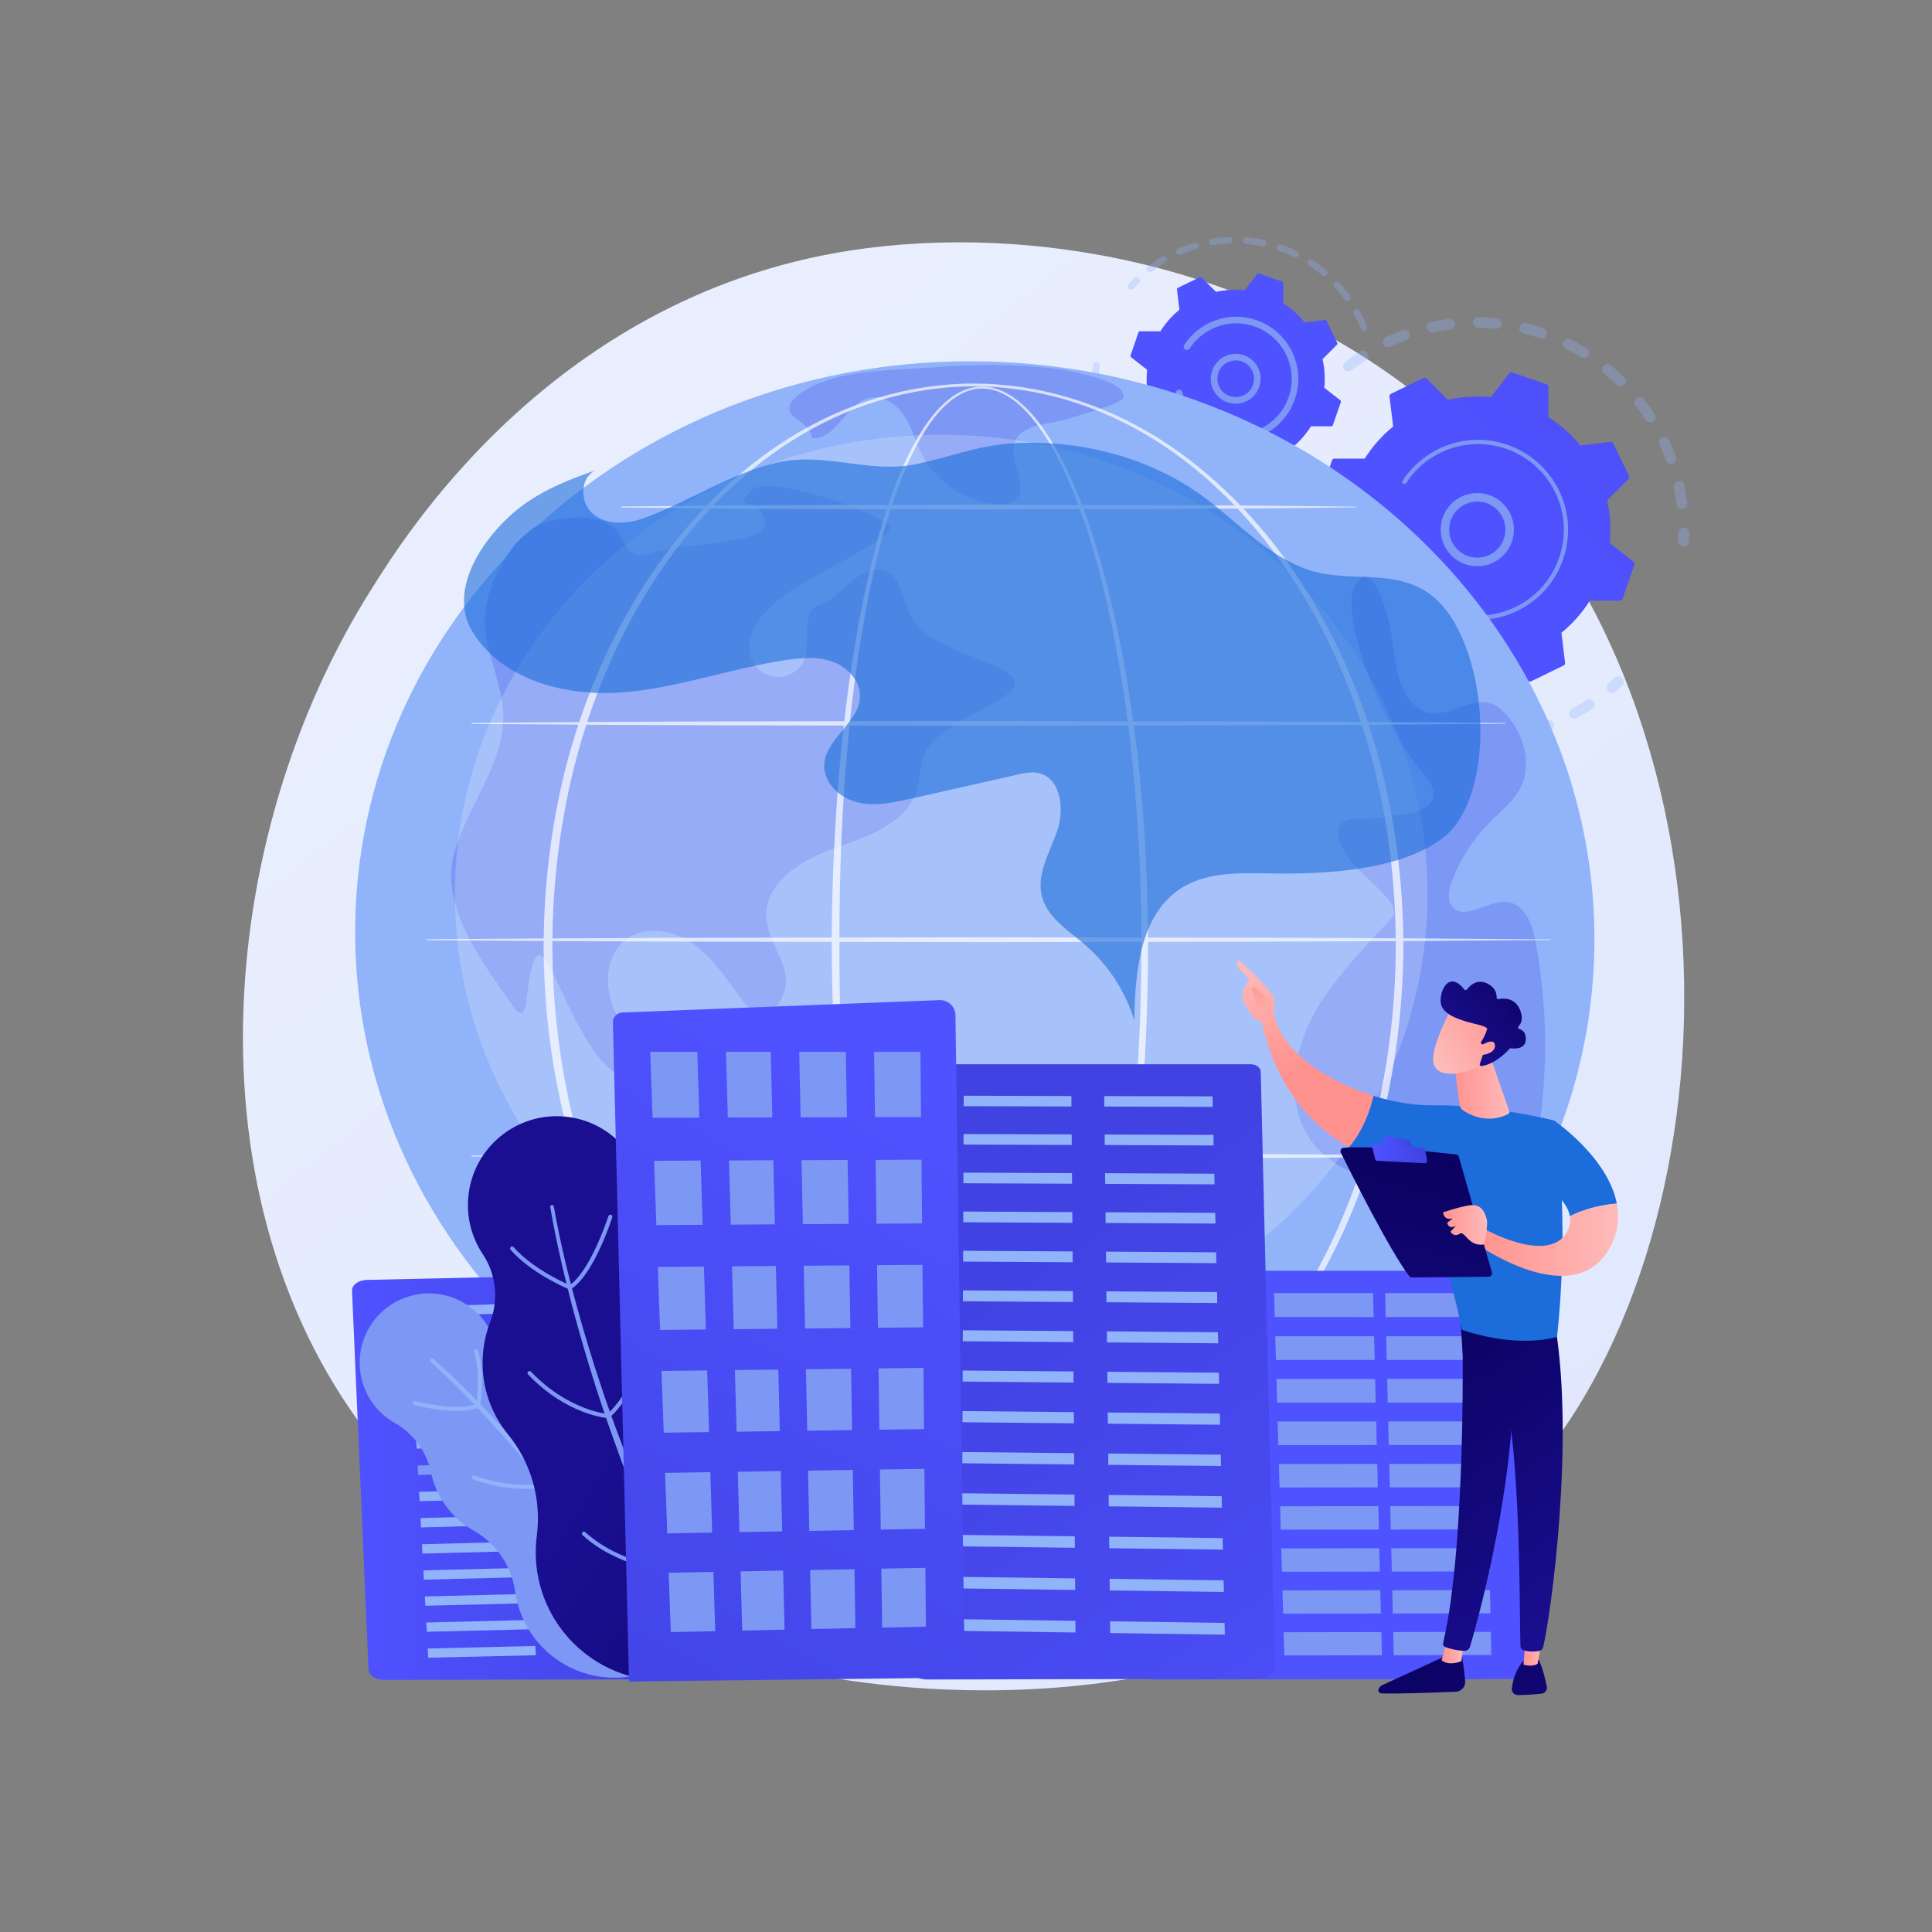 <svg version="1.2" xmlns="http://www.w3.org/2000/svg" viewBox="0 0 3710 3710" width="3710" height="3710">
	<rect x="0" y="0" width="3710" height="3710" fill="#808080" stroke="none"/>
	<title>20944239-ai</title>
	<defs>
		<linearGradient id="g1" x2="1" gradientUnits="userSpaceOnUse" gradientTransform="matrix(-3422.227,-4250.19,4297.21,-3460.086,2729.782,6073.069)">
			<stop offset="0" stop-color="#dae3fe"/>
			<stop offset="1" stop-color="#e9effd"/>
		</linearGradient>
		<linearGradient id="g2" x2="1" gradientUnits="userSpaceOnUse" gradientTransform="matrix(1380.357,-1313.256,1313.256,1380.356,2521.522,727.742)">
			<stop offset="0" stop-color="#4f52ff"/>
			<stop offset="1" stop-color="#4042e2"/>
		</linearGradient>
		<linearGradient id="g3" x2="1" gradientUnits="userSpaceOnUse" gradientTransform="matrix(1380.359,-1313.258,1313.256,1380.357,2293.962,408.09)">
			<stop offset="0" stop-color="#4f52ff"/>
			<stop offset="1" stop-color="#4042e2"/>
		</linearGradient>
		<linearGradient id="g4" x2="1" gradientUnits="userSpaceOnUse" gradientTransform="matrix(721.461,0,0,782.163,675.966,2443.734)">
			<stop offset="0" stop-color="#4f52ff"/>
			<stop offset="1" stop-color="#4042e2"/>
		</linearGradient>
		<linearGradient id="g5" x2="1" gradientUnits="userSpaceOnUse" gradientTransform="matrix(1114.241,-1410.433,1433.037,1132.098,2374.776,2169.892)">
			<stop offset="0" stop-color="#4f52ff"/>
			<stop offset="1" stop-color="#4042e2"/>
		</linearGradient>
		<linearGradient id="g6" x2="1" gradientUnits="userSpaceOnUse" gradientTransform="matrix(-1171.879,-711.072,665.924,-1097.473,1878.846,4204.48)">
			<stop offset="0" stop-color="#09005d"/>
			<stop offset="1" stop-color="#1a0f91"/>
		</linearGradient>
		<linearGradient id="g7" x2="1" gradientUnits="userSpaceOnUse" gradientTransform="matrix(-801.704,-1168.002,1043.137,-715.998,1804.527,4247.186)">
			<stop offset="0" stop-color="#4f52ff"/>
			<stop offset=".899" stop-color="#4244e5"/>
			<stop offset="1" stop-color="#4042e2"/>
		</linearGradient>
		<linearGradient id="g8" x2="1" gradientUnits="userSpaceOnUse" gradientTransform="matrix(-809.139,1478.773,-1222.1,-668.695,3046.58,2745.742)">
			<stop offset="0" stop-color="#4f52ff"/>
			<stop offset="1" stop-color="#4042e2"/>
		</linearGradient>
		<linearGradient id="g9" x2="1" gradientUnits="userSpaceOnUse" gradientTransform="matrix(736.29,800.877,-1225.055,1126.259,2566.239,3094.128)">
			<stop offset="0" stop-color="#09005d"/>
			<stop offset="1" stop-color="#1a0f91"/>
		</linearGradient>
		<linearGradient id="g10" x2="1" gradientUnits="userSpaceOnUse" gradientTransform="matrix(-42.016,0,0,-42.607,2810.336,3151.476)">
			<stop offset="0" stop-color="#febbba"/>
			<stop offset="1" stop-color="#ff928e"/>
		</linearGradient>
		<linearGradient id="g11" x2="1" gradientUnits="userSpaceOnUse" gradientTransform="matrix(462.701,627.131,-576.389,425.262,1500.327,3333.872)">
			<stop offset="0" stop-color="#09005d"/>
			<stop offset="1" stop-color="#1a0f91"/>
		</linearGradient>
		<linearGradient id="g12" x2="1" gradientUnits="userSpaceOnUse" gradientTransform="matrix(624.905,679.722,-745.098,685.008,2670.676,3002.454)">
			<stop offset="0" stop-color="#09005d"/>
			<stop offset="1" stop-color="#1a0f91"/>
		</linearGradient>
		<linearGradient id="g13" x2="1" gradientUnits="userSpaceOnUse" gradientTransform="matrix(-36.277,0,0,-55.755,2961.762,3142.746)">
			<stop offset="0" stop-color="#febbba"/>
			<stop offset="1" stop-color="#ff928e"/>
		</linearGradient>
		<linearGradient id="g14" x2="1" gradientUnits="userSpaceOnUse" gradientTransform="matrix(420.127,569.428,-390.916,288.42,1813.588,3142.722)">
			<stop offset="0" stop-color="#09005d"/>
			<stop offset="1" stop-color="#1a0f91"/>
		</linearGradient>
		<linearGradient id="g15" x2="1" gradientUnits="userSpaceOnUse" gradientTransform="matrix(79.246,226.417,-124.735,43.657,2611.279,1759.415)">
			<stop offset="0" stop-color="#febbba"/>
			<stop offset="1" stop-color="#ff928e"/>
		</linearGradient>
		<linearGradient id="g16" x2="1" gradientUnits="userSpaceOnUse" gradientTransform="matrix(77.284,220.812,-95.687,33.49,2503.684,1808.931)">
			<stop offset="0" stop-color="#febbba"/>
			<stop offset="1" stop-color="#ff928e"/>
		</linearGradient>
		<linearGradient id="g17" x2="1" gradientUnits="userSpaceOnUse" gradientTransform="matrix(-66.498,-134.143,68.987,-34.198,2410.876,2021.953)">
			<stop offset="0" stop-color="#febbba"/>
			<stop offset="1" stop-color="#ff928e"/>
		</linearGradient>
		<linearGradient id="g18" x2="1" gradientUnits="userSpaceOnUse" gradientTransform="matrix(-271.643,0,0,-138.624,3107.142,2311.34)">
			<stop offset="0" stop-color="#febbba"/>
			<stop offset="1" stop-color="#ff928e"/>
		</linearGradient>
		<linearGradient id="g19" x2="1" gradientUnits="userSpaceOnUse" gradientTransform="matrix(-186.073,775.305,-1050.169,-252.04,2631.491,2123.272)">
			<stop offset="0" stop-color="#09005d"/>
			<stop offset="1" stop-color="#1a0f91"/>
		</linearGradient>
		<linearGradient id="g20" x2="1" gradientUnits="userSpaceOnUse" gradientTransform="matrix(55.493,0,0,26.348,2656.034,2181.589)">
			<stop offset="0" stop-color="#4f52ff"/>
			<stop offset="1" stop-color="#4042e2"/>
		</linearGradient>
		<linearGradient id="g21" x2="1" gradientUnits="userSpaceOnUse" gradientTransform="matrix(105.954,0,0,38.339,2634.556,2195.389)">
			<stop offset="0" stop-color="#4f52ff"/>
			<stop offset="1" stop-color="#4042e2"/>
		</linearGradient>
		<linearGradient id="g22" x2="1" gradientUnits="userSpaceOnUse" gradientTransform="matrix(-84.625,0,0,-76.033,2855.665,2314.175)">
			<stop offset="0" stop-color="#febbba"/>
			<stop offset="1" stop-color="#ff928e"/>
		</linearGradient>
		<linearGradient id="g23" x2="1" gradientUnits="userSpaceOnUse" gradientTransform="matrix(-107.399,0,0,-115.846,2898.559,2032.351)">
			<stop offset="0" stop-color="#febbba"/>
			<stop offset="1" stop-color="#ff928e"/>
		</linearGradient>
		<linearGradient id="g24" x2="1" gradientUnits="userSpaceOnUse" gradientTransform="matrix(137.813,-84.056,69.829,114.487,2812.936,2122.441)">
			<stop offset="0" stop-color="#febbba"/>
			<stop offset="1" stop-color="#ff928e"/>
		</linearGradient>
		<linearGradient id="g25" x2="1" gradientUnits="userSpaceOnUse" gradientTransform="matrix(-197.06,155.644,-224.219,-283.882,2933.328,1811.539)">
			<stop offset="0" stop-color="#09005d"/>
			<stop offset="1" stop-color="#1a0f91"/>
		</linearGradient>
		<linearGradient id="g26" x2="1" gradientUnits="userSpaceOnUse" gradientTransform="matrix(114.547,-69.865,34.474,56.522,2812.635,2083.316)">
			<stop offset="0" stop-color="#febbba"/>
			<stop offset="1" stop-color="#ff928e"/>
		</linearGradient>
	</defs>
	<style>
		.s0 { fill: url(#g1) } 
		.s1 { fill: #91b3fa } 
		.s2 { fill: url(#g2) } 
		.s3 { fill: #7d97f4 } 
		.s4 { fill: url(#g3) } 
		.s5 { opacity: .2;fill: #ffffff } 
		.s6 { mix-blend-mode: soft-light;fill: #ffffff } 
		.s7 { opacity: .6;fill: #1c6cdb } 
		.s8 { fill: url(#g4) } 
		.s9 { mix-blend-mode: overlay;fill: #91b3fa } 
		.s10 { fill: url(#g5) } 
		.s11 { fill: url(#g6) } 
		.s12 { fill: url(#g7) } 
		.s13 { fill: url(#g8) } 
		.s14 { fill: url(#g9) } 
		.s15 { fill: url(#g10) } 
		.s16 { fill: url(#g11) } 
		.s17 { fill: url(#g12) } 
		.s18 { fill: url(#g13) } 
		.s19 { fill: url(#g14) } 
		.s20 { fill: #1c6cdb } 
		.s21 { fill: url(#g15) } 
		.s22 { fill: url(#g16) } 
		.s23 { fill: url(#g17) } 
		.s24 { fill: url(#g18) } 
		.s25 { fill: url(#g19) } 
		.s26 { fill: url(#g20) } 
		.s27 { fill: url(#g21) } 
		.s28 { fill: url(#g22) } 
		.s29 { fill: url(#g23) } 
		.s30 { fill: url(#g24) } 
		.s31 { fill: url(#g25) } 
		.s32 { fill: url(#g26) } 
	</style>
	<g id="_Artboards_">
	</g>
	<g id="Background">
		<g id="&lt;Group&gt;">
			<g id="&lt;Group&gt;">
			</g>
		</g>
	</g>
	<g id="Illustration">
		<g id="&lt;Group&gt;">
			<path id="&lt;Path&gt;" class="s0" d="m2913.4 2854.8c-56.8 59.9-110.6 98.5-153.1 128.9-499.4 358.4-1090.3 253.9-1215.9 228.4-185.5-37.6-544-110.5-803.2-415.3-392.1-461.1-331-1187.6-26.9-1667.1 55.7-87.8 349.5-574.6 946.8-652.7 361.5-47.3 782.9 48 1088.1 303.7 640.5 536.6 594.9 1620.7 164.2 2074.1z"/>
			<g id="&lt;Group&gt;">
				<g id="&lt;Group&gt;">
					<g id="&lt;Group&gt;" style="opacity: .3">
						<path id="&lt;Compound Path&gt;" class="s1" d="m2580.5 708.5c-2.7-4.4-1.7-10.3 2.5-13.5 9.1-7.1 18.7-13.9 28.5-20.2 4.8-3.1 11.1-1.7 14.2 3q0 0.1 0.1 0.2c2.9 4.7 1.5 11-3.2 14-9.3 6-18.4 12.5-27.1 19.2-4.4 3.5-10.9 2.6-14.4-1.8q-0.3-0.5-0.6-0.9zm76.3-46.5q-0.3-0.5-0.6-1c-2.4-5.2-0.1-11.3 5-13.7 10.5-4.9 21.4-9.4 32.2-13.4 5.4-1.9 11.2 0.8 13.2 6.1 1.9 5.3-0.8 11.2-6.1 13.2-10.3 3.7-20.6 8-30.7 12.7-4.7 2.2-10.3 0.5-13-3.9zm84.6-28.5q-0.9-1.4-1.3-3.2c-1.2-5.5 2.3-11 7.9-12.2 11.3-2.4 22.9-4.4 34.4-5.9 5.6-0.7 10.8 3.3 11.5 8.9 0.7 5.6-3.3 10.8-8.9 11.5-10.9 1.3-21.9 3.2-32.7 5.6-4.4 0.9-8.7-1.1-10.9-4.7zm88.9-8.8c-1-1.6-1.6-3.5-1.5-5.6 0-5.6 4.7-10.1 10.3-10.1 11.7 0.2 23.4 0.8 34.9 2 5.7 0.6 9.8 5.6 9.2 11.2-0.5 5.6-5.5 9.8-11.2 9.2-10.9-1.1-22.1-1.7-33.1-1.9-3.7 0-6.8-2-8.6-4.8zm88.6 11.1c-1.4-2.2-1.9-5-1.3-7.8 1.4-5.5 6.9-8.8 12.4-7.5 11.3 2.7 22.6 6 33.6 9.6 5.4 1.8 8.3 7.6 6.5 13-1.8 5.4-7.6 8.3-13 6.5-10.5-3.5-21.2-6.6-31.9-9.2-2.7-0.6-4.9-2.3-6.3-4.6zm83.9 30.5c-1.8-2.9-2.1-6.6-0.5-9.9 2.6-5.1 8.7-7.2 13.8-4.6 10.4 5.1 20.7 10.8 30.6 16.8 4.9 2.9 6.4 9.2 3.5 14.1-3 4.8-9.3 6.4-14.1 3.4-9.5-5.7-19.2-11.1-29.1-16-1.8-0.9-3.2-2.2-4.2-3.8zm218.5 306.6c-0.8-1.2-1.3-2.6-1.5-4.1-1.4-10.9-3.3-21.9-5.6-32.7-1.2-5.6 2.3-11 7.8-12.2 5.6-1.2 11 2.3 12.2 7.8 2.5 11.4 4.5 23 6 34.5 0.7 5.6-3.3 10.7-8.9 11.5-4.1 0.5-8-1.5-10-4.8zm-143.4-258.2c-2.3-3.7-2.1-8.4 0.7-11.9 3.6-4.4 10.1-5.1 14.5-1.5 8.9 7.4 17.7 15.2 26.1 23.2 4 4 4.1 10.5 0.2 14.5-4 4.1-10.5 4.2-14.5 0.3-7.9-7.7-16.3-15.1-24.8-22.1q-1.4-1.1-2.2-2.5zm122.1 171.5q-0.5-0.9-0.9-1.9c-3.8-10.3-8.1-20.6-12.8-30.6-2.4-5.2-0.2-11.3 4.9-13.7 5.1-2.4 11.3-0.2 13.6 5 5 10.5 9.5 21.3 13.5 32.2 2 5.3-0.7 11.2-6 13.2-4.7 1.7-9.8-0.2-12.3-4.2zm-59.8-107.7c-2.7-4.4-1.7-10.2 2.4-13.5 4.5-3.4 11-2.6 14.4 1.8 7.1 9.2 14 18.8 20.3 28.5q0 0.1 0.1 0.2c2.9 4.7 1.5 11-3.1 14-4.8 3.1-11.1 1.7-14.2-3-6-9.3-12.5-18.4-19.3-27.1q-0.3-0.4-0.6-0.9z"/>
						<path id="&lt;Path&gt;" class="s1" d="m3224 1044.8c-1.1-1.7-1.7-3.8-1.5-5.9 0.2-5.3 0.4-10.7 0.5-16 0.1-5.7 4.7-10.2 10.4-10.1 5.6 0.1 10.2 4.7 10.1 10.4-0.1 5.6-0.3 11.2-0.6 16.8-0.3 5.6-5.1 10-10.8 9.7-3.4-0.2-6.4-2.1-8.1-4.9z"/>
					</g>
					<g id="&lt;Group&gt;" style="opacity: .3">
						<path id="&lt;Path&gt;" class="s1" d="m3086.8 1325.6c-2.6-4.2-1.9-9.8 2-13.1 4-3.5 8-7.1 11.8-10.7 4.2-3.9 10.7-3.7 14.5 0.4 3.9 4.2 3.7 10.6-0.4 14.5-4.1 3.8-8.3 7.6-12.5 11.3-4.3 3.7-10.8 3.2-14.5-1.1q-0.5-0.6-0.9-1.3z"/>
						<path id="&lt;Compound Path&gt;" class="s1" d="m2486.1 1234.4q-3.7-6.1-7.3-12.2c-2.8-5-1.1-11.2 3.8-14 4.9-2.9 11.2-1.1 14 3.8 5.5 9.5 11.3 18.7 17.4 27.6 3.2 4.7 2.1 11.1-2.6 14.3-4.7 3.2-11.1 2-14.3-2.6-3.8-5.5-7.5-11.2-11-16.9zm-30.9-60.9q-0.5-0.8-0.8-1.6c-4.3-10.6-8.2-21.5-11.6-32.4-1.7-5.4 1.3-11.1 6.8-12.8 5.4-1.7 11.1 1.3 12.8 6.7 3.2 10.4 6.9 20.7 11 30.8 2.1 5.3-0.4 11.2-5.7 13.4-4.7 1.9-10 0-12.5-4.1zm75.5 119.9c-2.5-4.1-1.8-9.5 1.9-12.9 4.1-3.8 10.6-3.5 14.4 0.6 7.3 8 15.1 15.8 23.1 23.2 4.1 3.8 4.4 10.3 0.5 14.5-3.8 4.1-10.3 4.4-14.4 0.6-8.4-7.8-16.6-16-24.3-24.4q-0.7-0.8-1.2-1.6zm-99.4-204.5c-0.7-1.1-1.1-2.4-1.4-3.8-1.8-11.2-3.2-22.7-4.1-34.1-0.5-5.6 3.7-10.6 9.4-11 5.6-0.5 10.6 3.7 11 9.4 0.9 10.8 2.2 21.7 4 32.4 0.9 5.6-2.9 10.9-8.5 11.8-4.2 0.7-8.3-1.3-10.4-4.7zm165.5 262.4c-2.1-3.4-2.1-7.8 0.3-11.2 3.2-4.7 9.6-5.8 14.3-2.6 8.9 6.2 18.1 12.1 27.5 17.5 4.9 2.9 6.6 9.1 3.8 14-2.9 4.9-9.1 6.6-14 3.8-9.9-5.8-19.7-12-29-18.5-1.2-0.8-2.2-1.8-2.9-3zm77.2 42c-1.7-2.7-2.1-6.1-0.8-9.3 2.1-5.2 8.1-7.7 13.4-5.6 10 4.1 20.4 7.8 30.7 11.1 5.4 1.7 8.4 7.4 6.7 12.9-1.7 5.4-7.5 8.4-12.9 6.7-10.8-3.5-21.7-7.4-32.3-11.7-2.1-0.9-3.7-2.3-4.8-4.1zm84.4 24.1c-1.2-2-1.8-4.5-1.3-7.1 0.9-5.5 6.2-9.3 11.8-8.3 10.7 1.8 21.6 3.2 32.4 4.1 5.6 0.5 9.8 5.4 9.3 11.1-0.4 5.6-5.4 9.8-11 9.3-11.4-1-22.9-2.4-34.2-4.3-3-0.6-5.5-2.3-7-4.8zm87.8 5.2c-0.9-1.4-1.4-3.1-1.5-4.9-0.3-5.6 4-10.4 9.7-10.7 10.8-0.6 21.8-1.6 32.5-3.1 5.6-0.8 10.8 3.2 11.5 8.8 0.8 5.6-3.1 10.8-8.7 11.5-11.3 1.6-22.9 2.7-34.3 3.3-3.8 0.2-7.3-1.8-9.2-4.9zm86.7-14.2q-0.7-1.2-1.1-2.7c-1.5-5.4 1.6-11.1 7.1-12.6 10.4-2.9 20.8-6.3 31-10.2 5.3-1.9 11.2 0.8 13.2 6.1 2 5.3-0.7 11.2-6 13.1-10.7 4.1-21.7 7.7-32.7 10.7-4.5 1.3-9.1-0.6-11.5-4.4zm81.5-33q-0.2-0.2-0.3-0.5c-2.7-5-0.8-11.2 4.1-13.9 7.1-3.8 14.1-7.8 20.9-12q3.7-2.3 7.3-4.6c4.7-3.1 11.1-1.8 14.1 3 3.3 4.7 1.8 11.1-3 14.1q-3.8 2.5-7.6 4.9c-7.2 4.4-14.5 8.7-21.9 12.7-4.8 2.6-10.8 0.9-13.6-3.7z"/>
						<path id="&lt;Path&gt;" class="s1" d="m2426.7 1000.9c-1.1-1.8-1.6-3.8-1.5-6 0.3-5.6 0.8-11.2 1.3-16.8 0.6-5.6 5.6-9.7 11.3-9.2 5.6 0.6 9.7 5.6 9.1 11.2-0.5 5.3-0.9 10.7-1.2 16-0.4 5.6-5.2 9.9-10.9 9.6-3.4-0.2-6.4-2.1-8.1-4.8z"/>
					</g>
					<g id="&lt;Group&gt;">
						<path id="&lt;Compound Path&gt;" class="s2" d="m2535.1 950c-0.7 2 0 4.1 1.6 5.4l45.9 35.9c-2.8 27.1-1.3 54.8 5 82.1l-41.3 41.3c-1.4 1.4-1.8 3.6-0.9 5.4l30.7 62.9c0.9 1.9 2.8 2.9 4.8 2.7l57.9-7.1c17.7 21.8 38.6 40 61.6 54.6v58.3c0 2 1.3 3.8 3.3 4.5l66.1 22.8c1.9 0.7 4.1 0 5.3-1.6l36-45.9c27 2.8 54.8 1.2 82.1-5l41.2 41.2c1.5 1.5 3.7 1.9 5.5 1l62.9-30.7c1.8-0.9 2.9-2.8 2.6-4.9l-7-57.8c21.7-17.7 40-38.6 54.5-61.6h58.3c2.1 0 3.9-1.3 4.6-3.3l22.8-66.1c0.6-1.9 0-4.1-1.6-5.3l-45.9-36c2.7-27.1 1.2-54.8-5-82.1l41.2-41.2c1.4-1.5 1.8-3.7 0.9-5.5l-30.6-62.9c-0.9-1.8-2.9-2.9-4.9-2.6l-57.9 7c-17.6-21.7-38.5-40-61.6-54.5v-58.3c0-2.1-1.3-3.9-3.2-4.6l-66.1-22.8c-2-0.6-4.1 0-5.4 1.6l-35.9 45.9c-27.1-2.7-54.8-1.2-82.2 5l-41.2-41.2c-1.4-1.5-3.6-1.8-5.4-0.9l-62.9 30.6c-1.9 0.9-2.9 2.9-2.7 4.9l7.1 57.8c-21.8 17.7-40.1 38.6-54.6 61.7h-58.3c-2 0-3.8 1.3-4.5 3.2z"/>
						<g id="&lt;Group&gt;">
							<path id="&lt;Compound Path&gt;" fill-rule="evenodd" class="s3" d="m2777 1054c-18-29.1-12.5-67.9 14.5-90.7 29.6-25 74.1-21.2 99.1 8.4 12.1 14.4 17.9 32.6 16.3 51.3-1.6 18.7-10.4 35.7-24.7 47.8-29.7 25-74.1 21.2-99.1-8.4q-3.4-4-6.1-8.4zm105.7-65.2q-2.1-3.4-4.7-6.5c-19.1-22.7-53.2-25.6-75.9-6.4-22.8 19.1-25.7 53.2-6.5 75.9 19.2 22.7 53.3 25.6 76 6.5 11-9.3 17.7-22.3 18.9-36.7 1-11.6-1.7-23-7.8-32.8z"/>
						</g>
						<path id="&lt;Path&gt;" class="s3" d="m2691.4 1108.7q-4.6-7.5-8.5-15.5-1.3-2.6-2.4-5.2c-3.8-8.4-6.9-17.1-9.3-26q-0.1-0.2-0.1-0.4-0.1-0.5-0.3-1-0.2-1-0.5-2c-0.4-1.8 0.4-3.6 1.8-4.5q0.6-0.3 1.2-0.5c2.2-0.6 4.4 0.8 5 3 2.8 11.3 6.8 22.4 11.9 33 25.6 52.4 75.5 85.2 129.6 91.4 30.1 3.5 61.4-1.3 90.6-15.5q7.7-3.8 14.8-8.2c32.2-19.9 56.3-50 68.7-86.2 14.4-41.6 11.7-86.3-7.6-125.8-39.8-81.6-138.5-115.7-220.2-75.9q-7.5 3.7-14.6 8.1c-20.5 12.7-38 29.7-51.2 49.9q-0.5 0.8-1.2 1.3c-1.3 0.8-3.1 0.8-4.4-0.1-1.9-1.2-2.5-3.8-1.2-5.7 13.8-21.2 32.2-39.1 53.7-52.4q7.4-4.6 15.3-8.5c85.7-41.7 189.4-5.9 231.2 79.7 20.2 41.5 23 88.4 8 132.1-13.1 38-38.4 69.6-72.1 90.5q-7.6 4.6-15.6 8.5c-41.5 20.3-88.4 23.1-132.1 8.1-38-13.1-69.6-38.5-90.5-72.2z"/>
					</g>
				</g>
				<g id="&lt;Group&gt;">
					<g id="&lt;Group&gt;" style="opacity: .3">
						<path id="&lt;Path&gt;" class="s1" d="m2166.7 553.2c-1.4-2.3-1.2-5.4 0.7-7.5 3.6-4 7.3-8 11.2-11.8 2.4-2.4 6.4-2.4 8.9 0.1 2.5 2.5 2.4 6.5 0 8.9-3.7 3.6-7.3 7.4-10.7 11.2-2.3 2.6-6.3 2.8-8.9 0.5q-0.7-0.6-1.2-1.4z"/>
						<path id="&lt;Compound Path&gt;" class="s1" d="m2202.4 520.1c-1.7-2.7-1.1-6.3 1.5-8.3 7.4-5.7 15.1-11 22.9-15.9q2.5-1.5 5.1-3c3-1.8 6.8-0.6 8.6 2.2 1.8 3 0.8 6.9-2.2 8.7q-2.4 1.4-4.8 2.9c-7.5 4.6-14.8 9.7-21.8 15.1-2.8 2.1-6.8 1.6-8.9-1.2q-0.2-0.2-0.4-0.5zm56.6-33.4q-0.2-0.4-0.4-0.8c-1.4-3.2 0.1-7 3.3-8.4 10.3-4.4 20.9-8.3 31.6-11.5 3.4-1 6.9 0.9 7.9 4.3 1 3.3-0.9 6.8-4.3 7.8-10.2 3.1-20.4 6.8-30.2 11.1-2.9 1.2-6.2 0.1-7.9-2.5zm63.1-18.7q-0.7-1-0.9-2.3c-0.6-3.4 1.8-6.7 5.2-7.3 11.1-1.8 22.4-3 33.6-3.4 3.5-0.1 6.4 2.6 6.5 6.1 0.2 3.5-2.5 6.4-6 6.6-10.7 0.4-21.5 1.5-32 3.2-2.6 0.5-5.1-0.8-6.4-2.9zm65.7-2.6c-0.7-1.1-1.1-2.5-1-3.9 0.3-3.5 3.4-6 6.9-5.7 11.2 0.9 22.4 2.5 33.3 4.8 3.4 0.8 5.6 4.1 4.9 7.5-0.7 3.5-4.1 5.6-7.5 4.9-10.4-2.2-21.1-3.7-31.8-4.6-2.1-0.2-3.8-1.4-4.8-3zm64.3 13.5c-1-1.6-1.3-3.5-0.6-5.4 1.1-3.3 4.7-5.1 8-3.9 10.6 3.6 21.1 7.9 31.2 12.8 3.1 1.5 4.4 5.3 2.9 8.5-1.5 3.1-5.3 4.4-8.5 2.9-9.6-4.7-19.6-8.8-29.7-12.3-1.4-0.4-2.6-1.4-3.3-2.6zm59.1 28.7c-1.3-2-1.3-4.7 0.1-6.8 1.9-2.9 5.8-3.7 8.7-1.8 9.4 6 18.5 12.8 27.1 20 2.7 2.3 3 6.2 0.8 8.9-2.3 2.7-6.3 3-9 0.8-8.1-6.9-16.8-13.3-25.8-19.1-0.8-0.5-1.4-1.2-1.9-2zm50.3 42.3c-1.6-2.5-1.2-5.9 1.1-8 2.5-2.4 6.5-2.2 8.9 0.3 7.6 8.2 14.8 17 21.3 26.1 2 2.9 1.4 6.8-1.4 8.9-2.8 2-6.8 1.4-8.8-1.5-6.3-8.7-13.1-17-20.4-24.8q-0.4-0.5-0.7-1zm52.4 83.1q-0.3-0.4-0.5-1c-3.4-8.5-7.4-17.1-11.7-25.4q-1-1.8-2-3.6c-1.7-3.1-0.6-7 2.5-8.6 3.1-1.7 7-0.6 8.6 2.4q1.1 2 2.1 4c4.5 8.6 8.7 17.6 12.3 26.6 1.2 3.2-0.3 6.9-3.6 8.2-2.9 1.1-6.1 0-7.7-2.6z"/>
					</g>
					<g id="&lt;Group&gt;" style="opacity: .3">
						<path id="&lt;Compound Path&gt;" class="s1" d="m2140.5 875.4c-1.8-3-1-6.8 2-8.7 2.9-1.9 6.8-1 8.7 1.9 5.7 8.9 11.9 17.5 18.6 25.6 2.2 2.7 1.8 6.7-0.9 8.9-2.7 2.3-6.7 1.9-8.9-0.8-7-8.5-13.5-17.5-19.5-26.9 0 0 0 0 0 0zm-15.7-28.3q-0.2-0.3-0.4-0.6c-4.7-10-9-20.3-12.5-30.7-1.1-3.3 0.6-6.9 4-8.1 3.3-1.1 6.9 0.7 8 4 3.4 9.9 7.4 19.8 11.9 29.3 1.6 3.1 0.2 6.9-2.9 8.4-3 1.4-6.5 0.4-8.1-2.3zm56.8 78.2c-1.5-2.4-1.3-5.6 0.8-7.7 2.4-2.5 6.4-2.6 8.9-0.2 7.6 7.2 15.8 14.1 24.2 20.3 2.8 2.1 3.4 6.1 1.3 8.9-2.1 2.8-6 3.4-8.8 1.3-8.9-6.6-17.4-13.7-25.4-21.3q-0.6-0.6-1-1.3zm-77.6-139.5q-0.6-0.9-0.8-2c-2.3-10.8-3.9-21.9-4.8-32.9-0.2-3.5 2.3-6.5 5.8-6.8 3.5-0.3 6.6 2.3 6.9 5.8 0.8 10.5 2.3 21 4.5 31.3 0.7 3.4-1.5 6.8-4.9 7.5-2.7 0.5-5.3-0.7-6.7-2.9zm129.5 178c-1.2-1.9-1.3-4.4-0.1-6.5 1.7-3 5.6-4.1 8.6-2.4 9.1 5.2 18.7 9.9 28.4 14 3.2 1.3 4.7 5 3.4 8.3-1.4 3.2-5.1 4.7-8.3 3.4-10.2-4.3-20.2-9.2-29.8-14.6-0.9-0.6-1.7-1.3-2.2-2.2zm59.6 24.9c-0.9-1.4-1.2-3.3-0.7-5 1-3.4 4.5-5.4 7.8-4.4 10.2 2.8 20.6 5.1 30.9 6.7 3.5 0.6 5.9 3.8 5.3 7.2-0.5 3.5-3.8 5.9-7.2 5.3-10.9-1.7-21.8-4-32.4-7-1.6-0.5-2.9-1.5-3.7-2.8zm63.9 9.9c-0.6-1-0.9-2.2-0.9-3.5 0.1-3.5 3-6.2 6.5-6.1 10.6 0.3 21.2 0 31.7-0.9 3.4-0.3 6.5 2.3 6.8 5.7 0.3 3.5-2.2 6.6-5.7 6.9-11 1-22.1 1.3-33.2 0.9-2.2 0-4.1-1.2-5.2-3z"/>
						<path id="&lt;Path&gt;" class="s1" d="m2098.7 721c-0.7-1-1-2.2-1-3.5 0.3-5.5 0.6-10.9 1.2-16.2 0.3-3.5 3.4-6 6.9-5.7 3.5 0.4 6 3.5 5.7 7-0.5 5-0.9 10.2-1.1 15.4-0.2 3.5-3.1 6.2-6.6 6-2.2 0-4.1-1.2-5.1-3z"/>
					</g>
					<g id="&lt;Group&gt;">
						<path id="&lt;Compound Path&gt;" class="s4" d="m2171 682.5c-0.5 1.3 0 2.7 1 3.5l30.8 24.1c-1.9 18.1-0.9 36.7 3.3 55l-27.6 27.5c-0.9 1-1.2 2.5-0.6 3.7l20.5 42.1c0.6 1.2 1.9 1.9 3.3 1.8l38.7-4.8c11.8 14.6 25.8 26.8 41.2 36.5v39c0 1.4 0.9 2.6 2.2 3.1l44.2 15.2c1.3 0.5 2.8 0.1 3.6-1l24.1-30.8c18.1 1.9 36.6 0.9 54.9-3.3l27.6 27.6c1 1 2.4 1.2 3.7 0.6l42-20.5c1.3-0.6 2-1.9 1.8-3.3l-4.7-38.7c14.5-11.8 26.8-25.8 36.5-41.2h39c1.4 0 2.6-0.9 3-2.2l15.3-44.2c0.4-1.3 0-2.7-1.1-3.6l-30.7-24c1.9-18.2 0.8-36.7-3.3-55l27.6-27.6c0.9-0.9 1.2-2.4 0.6-3.6l-20.5-42.1c-0.6-1.2-1.9-2-3.3-1.8l-38.7 4.7c-11.8-14.5-25.8-26.8-41.2-36.5v-39c0-1.4-0.9-2.6-2.2-3l-44.2-15.3c-1.3-0.4-2.8 0-3.6 1.1l-24.1 30.7c-18.1-1.8-36.6-0.8-54.9 3.3l-27.6-27.5c-1-1-2.4-1.3-3.7-0.7l-42.1 20.5c-1.2 0.6-1.9 2-1.7 3.3l4.7 38.7c-14.6 11.9-26.8 25.8-36.5 41.3h-39c-1.4 0-2.6 0.8-3.1 2.1z"/>
						<g id="&lt;Group&gt;">
							<path id="&lt;Compound Path&gt;" fill-rule="evenodd" class="s3" d="m2332.1 752.5c-5.4-8.7-7.8-18.9-6.9-29.2 1.1-12.8 7-24.3 16.8-32.6 20.2-17 50.5-14.4 67.5 5.7 17 20.3 14.5 50.5-5.7 67.5-9.8 8.3-22.2 12.2-35 11.1-12.7-1-24.3-7-32.5-16.8q-2.3-2.7-4.2-5.7zm70.8-43.7q-1.4-2.2-3.1-4.2c-12.5-14.8-34.8-16.7-49.6-4.2-7.2 6.1-11.6 14.6-12.4 23.9-0.8 9.4 2.1 18.5 8.2 25.7 6 7.2 14.5 11.6 23.9 12.4 9.4 0.8 18.5-2.1 25.7-8.1 13.5-11.4 16.3-30.9 7.3-45.5z"/>
						</g>
						<path id="&lt;Path&gt;" class="s3" d="m2272.5 790.4q-3.2-5.1-5.9-10.6c-3.5-7.3-6.3-15-8.3-22.8q-0.2-0.5-0.3-1.1c-0.7-2.7 0.5-5.4 2.8-6.9q0.8-0.5 1.8-0.7c3.4-0.9 6.8 1.2 7.7 4.6 1.8 7.4 4.4 14.5 7.7 21.4q0.3 0.5 0.6 1.1c8 16 19.7 29.5 34.1 39.5 7.8 5.5 16.3 9.9 25.5 13.1q0.1 0.1 0.2 0.1 0.4 0.1 0.7 0.3c26.9 9.2 55.9 7.5 81.4-5q5-2.4 9.7-5.3c20.8-12.9 36.4-32.3 44.4-55.8 9.3-26.9 7.6-55.8-4.9-81.4-12.5-25.6-34.2-44.8-61.1-54.1-26.9-9.3-55.8-7.5-81.4 4.9q-4.9 2.4-9.5 5.3c-13.3 8.2-24.6 19.2-33.1 32.3q-0.8 1.2-2 1.9c-2 1.3-4.7 1.3-6.8-0.1-2.9-1.9-3.7-5.8-1.8-8.7 9.5-14.7 22.2-27 37-36.2q5.1-3.2 10.6-5.8c28.7-14 61-16 91.1-5.6 30.1 10.4 54.4 31.9 68.4 60.5 13.9 28.7 15.9 61 5.5 91.1-9 26.3-26.5 48.1-49.8 62.5q-5.1 3.2-10.7 5.9c-55.4 27-121.8 7-153.6-44.4z"/>
					</g>
				</g>
			</g>
			<g id="&lt;Group&gt;">
				<path id="&lt;Path&gt;" class="s1" d="m3060.8 1848.7c-26.7 608.3-580.6 1078.1-1237.3 1049.2-656.6-28.8-1167.2-545.3-1140.5-1153.6 26.7-608.3 580.6-1078.1 1237.2-1049.3 656.7 28.8 1167.3 545.3 1140.6 1153.7z"/>
				<path id="&lt;Path&gt;" class="s3" d="m974.1 1066c-26.1 42-46.2 89.2-42.5 138.4 4.4 57.1 33.3 110.5 34.8 167.7 2.5 97-72.4 178.1-95.7 272.3-26.2 105.3 72.3 225.2 111.5 283.9 39.2 58.8 22.3-47.6 46.1-89.1 23.8-41.5 75.1 174.6 155.2 222 42.9 25.5 93.4 42.4 124.3 81.6 45 57.2 32.6 138.7 25.8 211.2-6.8 72.5 3.4 160.9 68.7 193.1 38.4 19 87.3 12.6 122 37.8 61 44.2 31.9 140.7 56 212.1 26.3 77.5 78.3 78.6 158.9 95 80.6 16.5-10.1-160.5 27.6-222.4 19.9-32.5 50.1-58.4 65.8-93.1 21.7-48.2 15.6-112.6 57.7-144.5 31.5-23.9 75.4-17.4 115-17.8 39.6-0.3 87.8-17.5 92.3-56.8 4-35-31-62.8-65.2-70.9-34.2-8.1-70.6-4.2-104.2-14.6-96-29.5-140.8-163.9-241.1-170.2-85.8-5.4-157.6 90.8-241.8 74-47-9.3-79.1-50.9-114-83.8-44.8-42.2-100.3-73.8-135.9-124-35.6-50.2-41.6-130.5 9-165.5 37.5-26 90.9-15.4 128.1 11.2 37.1 26.7 62.4 66.2 89.6 102.9 8.4 11.3 18 23.1 31.4 27.3 36.3 11.3 62.7-39.7 54.1-76.6-8.7-37-34.8-69.5-36.1-107.5-2.1-66.9 69.9-109.4 133.1-131.4 63.2-22.1 137.7-48.3 156.3-112.6 6.6-22.8 4.9-47.8 14.9-69.2 33.2-71 208.3-106.4 166.5-147.6-41.9-41.1-174.8-50.1-200.7-132.9-9.3-29.7-18.8-68.9-49.7-71.8-50.5-4.7-79.2 57.7-121.5 68.4-20.1 5.1-22 39.2-21.3 81.2 0.6 30.4-23.6 55.5-54 56.1-30.5 0.6-55.6-23.6-56.2-54.1-0.2-11.3 1.8-22.7 6.4-34.1 8.1-19.9 23.6-35.9 39.2-50.8 65-62.1 259.2-130.3 218.5-156.8-40.6-26.4-235.7-99.4-264.8-59.1-29.1 40.3 19 6.2 30.7 53.9 11.8 47.8-144.3 41.4-216.4 62.1-11.9 3.4-25.1 6.7-36.3 1.3-12.5-6-17.7-20.6-24.5-32.6-36.2-64.8-156.8-22.8-156.8-22.8 0 0-37.4 21.7-60.8 59.1z"/>
				<path id="&lt;Path&gt;" class="s3" d="m1519.3 772.2c-17.5 32.7 34.6 32.2 39.7 68.9 47 5.1 66.2-68.9 112.6-77.5 26.2-4.9 51.6 13.9 65.8 36.4 14.2 22.5 20.8 48.9 32.9 72.7 27 53.2 82.8 90.6 142.2 95.4 13 1.1 27.2 0.3 37-8.3 28.2-24.9-12.2-71.7-1.7-107.9 12-41.4 71.6-35.1 111.9-50.3 11.1-4.1 96.6-26.9 98-38.7 2.4-21-37.2-34.3-81.6-45.7-75.1-19.3-207.4-18.5-272-12.6-86.1 7.7-229.3 1.4-284.8 67.6z"/>
				<g id="&lt;Group&gt;">
					<path id="&lt;Path&gt;" class="s3" d="m2953.6 2176.8c19.5-122 17.8-247.3-4.8-368.8-6-32.4-20.2-71-52.8-75.7-37.7-5.3-83.9 38-107.6 8.1-10.4-13.2-6.2-32.5-0.3-48.2 15.6-41.6 39.9-79.8 71.1-111.4 19.3-19.7 41.4-37.1 56.3-60.3 31.8-49.6 9.5-122.2-35.6-160.2-45-38-103.2 30.2-150.5 3.1-47.4-27.1-48.9-92.8-57.8-146.6-6.6-39.9-36-147.9-68.4-95.3-32.5 52.6 43.3 262.1 128.5 362.4 10.3 12.2 21.7 25.7 20.8 41.6-2.1 37.9-57.3 36.2-94.4 43.9-46 9.6-116.4-15-77.5 65.1 20.5 42.2 118.4 100.1 92.1 128.3-26.3 28.3-107.2 110.2-145.2 176.4-38 66.2-56.4 148.7-27.7 219.4 28.6 70.8 114.7 119.7 184.9 89.8 32.9-13.9 68.8-42.9 99.3-24.4 27.7 16.7 23.6 56.9 22.3 89.2-1.4 32.3 17.2 75.2 48.7 67.6 10.3-2.5 18.5-10.3 25.5-18.3 44.2-50.9 62.4-119.1 73.1-185.7z"/>
				</g>
				<path id="&lt;Path&gt;" class="s5" d="m2741.3 1716.9c0 487.2-418.1 882.2-933.8 882.2-515.8 0-933.9-395-933.9-882.2 0-487.2 418.1-882.1 933.9-882.1 515.7 0 933.8 394.9 933.8 882.1z"/>
				<g id="&lt;Group&gt;" style="opacity: .7">
					<path id="&lt;Compound Path&gt;" fill-rule="evenodd" class="s6" d="m2204.6 1815.4c-0.3 194.4-13.6 389.2-47.8 580.9-8.6 47.9-18.7 95.5-30.6 142.7-12 47.2-25.9 94-42.8 139.7-17.1 45.6-37 90.5-63.9 131.6-13.6 20.3-29 39.9-47.9 55.9-9.5 8-19.9 15-31.4 20.2-11.4 5.1-23.9 8.4-36.5 8.6-12.6 0.4-25.3-2.1-36.9-6.8-11.7-4.6-22.4-11.4-32.1-19.1-19.4-15.5-35.1-34.8-48.9-55-13.8-20.3-25.6-41.9-36.2-63.8-10.6-22-20.1-44.6-28.7-67.4-17.1-45.6-31.1-92.3-43.2-139.5-12.1-47.1-22.2-94.8-31-142.6-17.4-95.8-29.3-192.4-37.2-289.4-8-96.9-11.9-194.2-12.4-291.4-0.2-48.7 1.1-97.3 2.8-145.9q2.6-72.9 8-145.6c7.1-97 17.8-193.8 33.7-289.7 8-48 17.3-95.8 28.5-143.1 11.2-47.4 24.3-94.3 40.5-140.2 8.2-23 17.1-45.7 27.3-67.9 10.1-22.1 21.5-43.8 34.8-64.3 13.4-20.4 28.8-39.9 47.9-55.4 9.6-7.8 20.1-14.5 31.7-19 11.5-4.6 23.9-7 36.4-6.5 12.4 0.3 24.6 3.5 35.9 8.4 11.3 5 21.7 11.9 31.3 19.6 19.1 15.5 34.9 34.5 48.9 54.5 27.9 40.2 48.9 84.5 67.1 129.6 18.1 45.3 33 91.7 46 138.5 13 47 23.9 94.4 33.4 142.1 37.5 191 52.8 385.8 53.3 580.3zm-12.9 0c0.2-96.9-3.5-193.9-11.6-290.4-8-96.6-20.1-192.9-38.1-288.1-8.9-47.6-19.4-94.9-31.8-141.8-12.5-46.7-26.9-93-44.4-138.2-17.6-44.9-38.1-89.1-65.2-129.1-13.7-19.8-29.1-38.6-47.5-54-9.3-7.6-19.3-14.3-30.2-19.2-10.8-4.9-22.5-8.1-34.4-8.4-11.8-0.4-23.7 2-34.7 6.5-11 4.5-21.1 11.1-30.3 18.7-18.5 15.3-33.4 34.5-46.4 54.7-13 20.4-24 41.9-33.8 64-9.9 22.1-18.5 44.7-26.4 67.5-15.7 45.8-28.2 92.7-38.9 139.9-10.7 47.2-19.5 94.9-27 142.8-15 95.7-24.7 192.3-30.8 289-6.2 96.8-8.5 193.7-8.3 290.6-0.2 97 3.1 193.9 10.3 290.5 7.3 96.7 18.5 193 35.1 288.5 8.4 47.7 18.2 95.2 29.8 142.1 11.8 47 25.3 93.5 42.1 138.9 8.3 22.6 17.5 45 27.8 66.8 10.4 21.8 21.8 43.1 35.2 63 13.4 19.9 28.6 38.8 47 53.8 9.3 7.4 19.3 13.8 30.2 18.2 10.8 4.4 22.5 6.9 34.1 6.5 11.7-0.3 23.1-3.4 33.8-8.2 10.7-5 20.5-11.7 29.5-19.4 18.1-15.5 33-34.6 46.1-54.7 26.1-40.4 45.5-85 62.1-130.3 16.5-45.5 29.9-92 41.5-139 11.6-47 21.2-94.5 29.5-142.2 16.6-95.5 27.6-191.9 34.9-288.5 7.4-96.6 10.8-193.6 10.8-290.5z"/>
					<path id="&lt;Compound Path&gt;" fill-rule="evenodd" class="s6" d="m2695 1815.4c-0.6 125.1-16.7 250.4-50.2 371-34 120.5-85.3 236.3-155 340.4-34.9 51.9-74.4 100.8-118.5 145.2-44.2 44.4-93 84.2-145.9 117.6-53.1 33.2-110.4 59.8-170.3 77.9-59.9 18.1-122.5 27.5-185.1 27.6-62.7 0-125.2-9.4-185.2-27.5-60-18-117.3-44.6-170.4-77.8-53-33.3-101.9-73.1-146.1-117.4-44.2-44.4-83.7-93.3-118.7-145.3-69.8-104-121.2-219.9-155.4-340.4-33.8-120.7-49.8-246.1-50.3-371.3 0.3-62.6 4.5-125.3 12.8-187.3 8.3-62.1 20.8-123.6 37.7-183.9 34.3-120.5 85.8-236.3 155.6-340.3 35-51.9 74.6-100.7 118.8-145 44.1-44.3 93-84.1 146-117.3 53.1-33.2 110.4-59.5 170.3-77.6 59.8-18 122.3-27.5 184.9-27.5 62.5 0.1 125 9.6 184.8 27.7 59.9 18 117.2 44.5 170.2 77.6 53 33.3 101.7 73.1 145.8 117.4 44.2 44.3 83.7 93.2 118.6 145.1 69.7 103.9 121.1 219.7 155.2 340.1 33.6 120.7 49.7 245.8 50.4 371zm-14.7 0c-0.3-123.9-15.7-247.9-48.4-367.5-32.9-119.3-82.5-234.6-150.7-338.2-34.1-51.7-72.8-100.5-116.1-144.8-43.3-44.3-91.2-84.4-143.6-117.6-52.4-33.1-109-59.8-168.3-77.8-59.3-18-121.2-27.5-183.2-27.7-62.1 0.2-124 9.8-183.2 27.8-59.3 18.1-115.9 44.8-168.2 77.9-52.3 33.3-100.1 73.4-143.4 117.7-43.3 44.3-81.9 93.1-115.9 144.9-68.1 103.6-117.5 218.8-150.3 338.1-16.3 59.7-28.2 120.6-36.2 182-8 61.4-11.9 123.3-12.1 185.2 0.2 61.9 4.2 123.8 12.2 185.2 8.1 61.3 20 122.2 36.3 181.9 32.9 119.3 82.4 234.4 150.5 337.9 34 51.8 72.6 100.5 115.9 144.8 43.3 44.2 91.1 84.2 143.3 117.5 52.4 33 108.9 59.5 168.1 77.6 59.2 18.1 121 27.7 183 28 61.9-0.3 123.7-9.8 183-27.9 59.2-18 115.8-44.4 168.2-77.5 52.3-33.2 100.1-73.2 143.5-117.4 43.3-44.3 82-93 116.1-144.7 68.2-103.5 117.9-218.7 150.8-338 32.8-119.5 48.4-243.5 48.7-367.4z"/>
					<path id="&lt;Path&gt;" class="s6" d="m906.2 1388.1l248-1.8 248.1-1 496-0.8 496.1 0.9 248 1.1 248.1 1.9c0.3 0 0.6 0.3 0.6 0.7 0 0.4-0.3 0.6-0.6 0.6l-248.1 2-248 1.1-496.1 0.9-496-0.8-248.1-1-248-1.8c-0.6 0-1-0.5-1-1 0-0.5 0.5-1 1-1z"/>
					<path id="&lt;Path&gt;" class="s6" d="m1193.9 972.7l176.1-1.8 176.1-1c58.7-0.5 117.4-0.4 176.1-0.5l176.1-0.3 352.2 0.9 176.1 1.1c58.7 0.6 117.4 1 176.1 1.9 0.4 0 0.7 0.3 0.7 0.7 0 0.3-0.3 0.6-0.7 0.6-58.7 0.9-117.4 1.3-176.1 1.9l-176.1 1.2-352.2 0.9-176.1-0.3c-58.7-0.2-117.4-0.1-176.1-0.6l-176.1-1-176.1-1.8c-0.5 0-0.9-0.4-0.9-1 0-0.5 0.4-0.9 0.9-0.9z"/>
					<path id="&lt;Path&gt;" class="s6" d="m820 1803.6l269.6-1.8 269.6-1.1 539.1-0.8 539.2 0.9 269.6 1.1 269.6 2c0.3 0 0.6 0.3 0.6 0.6 0 0.4-0.3 0.7-0.6 0.7l-269.6 1.9-269.6 1.1-539.2 0.9-539.1-0.8-269.6-1-269.6-1.8c-0.5 0-1-0.4-1-1 0-0.5 0.5-0.9 1-0.9z"/>
					<path id="&lt;Path&gt;" class="s6" d="m906.2 2219l248-1.8 248.1-1 496-0.8 496.1 0.9 248 1.1 248.1 1.9c0.3 0 0.6 0.3 0.6 0.7 0 0.3-0.3 0.6-0.6 0.6l-248.1 2-248 1.1-496.1 0.9-496-0.8-248.1-1.1-248-1.8c-0.6 0-1-0.4-1-0.9 0-0.6 0.5-1 1-1z"/>
					<path id="&lt;Path&gt;" class="s6" d="m2638.2 2638.8h-1408.8c-1.9 0-3.4-1.5-3.4-3.4 0-1.9 1.5-3.4 3.4-3.4h1408.8c1.9 0 3.4 1.5 3.4 3.4 0 1.9-1.5 3.4-3.4 3.4z"/>
				</g>
			</g>
			<path id="&lt;Path&gt;" class="s7" d="m2606.7 1668.5c58.5-8.6 115.8-25.1 159.3-55.7 116.3-81.9 93.4-389.8-20.4-472-69.6-50.2-154.2-20.9-230.4-45.7-78.5-25.5-136-89.5-197.9-136.5-105.7-80.3-243.5-115.5-375-107.1-65 4.1-121.6 27.2-184.3 40-88.8 18.1-174.3-23.6-264.1-3.5-93.4 21-170.8 76-259.5 107.7-32 11.3-71 12.7-96.6-9.6-25.6-22.2-23.9-72.6 8.2-83.7-48.4 16.4-96.5 35.5-138.1 65.1-70.2 49.7-153.1 160.8-100.1 246.5 56.7 91.8 177.4 123.6 285 115.8 107.6-7.8 210.5-46.7 317.2-62.4 29.8-4.4 61-6.9 89.3 3.4 28.3 10.3 52.8 36.6 52.1 66.7-1.2 50.2-66.3 80.7-68.6 130.9-1.7 34.8 29.8 64.1 63.7 72.3 33.8 8.2 69.3 0.5 103.3-7.1q102-23.1 204-46.1c13.2-3 26.9-6 40.2-3.1 43 9.2 50.4 69 36.3 110.6-14.2 41.6-40.4 83.5-29.6 126.1 10.3 40.8 50.3 65.3 82.2 92.7 44.8 38.4 78.3 89.7 95.4 146.1 1.2-94 10.9-204.1 90.3-254.5 55.1-34.9 125.5-28.2 190.7-27.9 44.6 0.2 96.5-1.4 147.4-9z"/>
			<g id="&lt;Group&gt;">
				<g id="&lt;Group&gt;">
					<path id="&lt;Path&gt;" class="s8" d="m1378.6 2463.7c-0.1-5.5-3.4-10.6-9.2-14.4-5.8-3.7-13.5-5.7-21.4-5.6l-643.3 14.1c-16.4 0.3-29.2 9.7-28.7 20.9l31.7 727.5c0.5 11.1 13.8 19.8 30 19.7l634.6-1.3c7.9-0.1 11.2-5.2 16.7-9 5.5-3.9 8.6-9.1 8.4-14.5z"/>
					<g id="&lt;Group&gt;">
						<path id="&lt;Path&gt;" class="s9" d="m786.1 2527.8l-1-18.2 209.2-6.4 1 18.2z"/>
						<path id="&lt;Path&gt;" class="s9" d="m788.9 2578.8l-1-18.2 209.1-6.3 0.9 18.2z"/>
						<path id="&lt;Path&gt;" class="s9" d="m791.7 2629.7l-1-18.2 208.9-6.1 0.9 18.1z"/>
						<path id="&lt;Path&gt;" class="s9" d="m794.5 2680.5l-0.9-18.1 208.6-6.1 0.9 18.2z"/>
						<path id="&lt;Path&gt;" class="s9" d="m797.3 2731.2l-0.9-18.1 208.4-5.9 1 18.1z"/>
						<path id="&lt;Path&gt;" class="s3" d="m802.9 2832.3l-1-18 208.1-5.7 1 18z"/>
						<path id="&lt;Path&gt;" class="s9" d="m811.3 2983.3l-1-17.9 207.5-5.4 0.9 18z"/>
						<path id="&lt;Path&gt;" class="s9" d="m800.1 2781.8l-1-18.1 208.3-5.8 1 18.1z"/>
						<path id="&lt;Path&gt;" class="s9" d="m805.7 2882.7l-1-17.9 207.9-5.6 1 18z"/>
						<path id="&lt;Path&gt;" class="s9" d="m808.5 2933.1l-1-18 207.7-5.4 0.9 17.9z"/>
						<path id="&lt;Path&gt;" class="s9" d="m814 3033.4l-1-17.8 207.4-5.3 0.9 17.9z"/>
						<path id="&lt;Path&gt;" class="s9" d="m816.8 3083.5l-1-17.8 207.2-5.2 0.9 17.9z"/>
						<path id="&lt;Path&gt;" class="s9" d="m819.6 3133.5l-1-17.8 206.9-5.1 1 17.9z"/>
						<path id="&lt;Path&gt;" class="s9" d="m822.3 3183.3l-1-17.7 206.8-4.9 0.9 17.8z"/>
						<path id="&lt;Path&gt;" class="s9" d="m1059 2519.5l-0.9-18.3 210.4-6.4 0.9 18.3z"/>
						<path id="&lt;Path&gt;" class="s9" d="m1061.6 2570.6l-0.9-18.2 210.2-6.3 0.9 18.2z"/>
						<path id="&lt;Path&gt;" class="s9" d="m1064.2 2621.7l-1-18.2 210.1-6.2 0.8 18.2z"/>
						<path id="&lt;Path&gt;" class="s9" d="m1066.7 2672.6l-0.9-18.1 209.9-6.1 0.8 18.2z"/>
						<path id="&lt;Path&gt;" class="s9" d="m1069.3 2723.5l-0.9-18.1 209.6-6 0.9 18.2z"/>
						<path id="&lt;Path&gt;" class="s9" d="m1074.4 2824.9l-1-18 209.3-5.8 0.9 18.1z"/>
						<path id="&lt;Path&gt;" class="s9" d="m1082 2976.4l-0.9-18 208.7-5.4 0.8 18z"/>
						<path id="&lt;Path&gt;" class="s9" d="m1071.8 2774.2l-0.9-18 209.5-5.9 0.8 18.1z"/>
						<path id="&lt;Path&gt;" class="s9" d="m1076.9 2875.5l-0.9-18 209.1-5.6 0.8 18z"/>
						<path id="&lt;Path&gt;" class="s9" d="m1079.4 2926l-0.9-18 208.9-5.5 0.9 18z"/>
						<path id="&lt;Path&gt;" class="s9" d="m1084.5 3026.7l-0.9-18 208.5-5.2 0.8 17.9z"/>
						<path id="&lt;Path&gt;" class="s9" d="m1087 3076.9l-0.9-17.9 208.3-5.2 0.9 18z"/>
						<path id="&lt;Path&gt;" class="s9" d="m1089.5 3127l-0.9-17.9 208.2-5 0.8 17.9z"/>
						<path id="&lt;Path&gt;" class="s9" d="m1092 3177l-0.9-17.8 208-5 0.8 17.9z"/>
					</g>
				</g>
				<g id="&lt;Group&gt;">
					<path id="&lt;Path&gt;" class="s10" d="m2916.3 2455.5c-0.3-8.4-14.7-15.2-32.4-15.2h-667.7c-17.9 0-35.4 7.2-35.4 15.6v753.9c0 4.1 4.9 8 11 10.9 6.1 2.8 15.2 4.4 23.8 4.4l698-0.9c8.7 0 17.2-1.6 23.3-4.6 6.1-2.9 9.5-6.9 9.3-11z"/>
					<g id="&lt;Group&gt;">
						<g id="&lt;Group&gt;">
							<path id="&lt;Path&gt;" class="s3" d="m2424.6 2529.1l-190.2-0.1-1.5-45.9h190.4z"/>
							<path id="&lt;Path&gt;" class="s3" d="m2637.8 2529.1l-190-0.1-1.3-45.9h190.2z"/>
							<path id="&lt;Path&gt;" class="s3" d="m2850.8 2529.1l-189.8-0.1-1.1-45.9h190z"/>
						</g>
						<g id="&lt;Group&gt;">
							<path id="&lt;Path&gt;" class="s3" d="m2427 2611.6h-189.9l-1.5-45.6h190.1z"/>
							<path id="&lt;Path&gt;" class="s3" d="m2639.8 2611.5l-189.7 0.1-1.3-45.6 189.9-0.1z"/>
							<path id="&lt;Path&gt;" class="s3" d="m2852.4 2611.5h-189.5l-1.1-45.6h189.7z"/>
						</g>
						<g id="&lt;Group&gt;">
							<path id="&lt;Path&gt;" class="s3" d="m2429.4 2693.5l-189.6 0.1-1.5-45.5 189.7-0.1z"/>
							<path id="&lt;Path&gt;" class="s3" d="m2641.8 2693.4l-189.3 0.1-1.3-45.5 189.5-0.1z"/>
							<path id="&lt;Path&gt;" class="s3" d="m2854.1 2693.3l-189.2 0.1-1.1-45.5 189.3-0.1z"/>
						</g>
						<g id="&lt;Group&gt;">
							<path id="&lt;Path&gt;" class="s3" d="m2431.7 2775.1l-189.2 0.1-1.5-45.3 189.4-0.1z"/>
							<path id="&lt;Path&gt;" class="s3" d="m2643.8 2774.9l-189 0.2-1.3-45.3 189.2-0.1z"/>
							<path id="&lt;Path&gt;" class="s3" d="m2855.7 2774.8l-188.9 0.1-1-45.3 189-0.1z"/>
						</g>
						<g id="&lt;Group&gt;">
							<path id="&lt;Path&gt;" class="s3" d="m2434.1 2856.4l-188.9 0.2-1.5-45.2 189.1-0.1z"/>
							<path id="&lt;Path&gt;" class="s3" d="m2645.8 2856.2l-188.7 0.2-1.3-45.2 188.9-0.1z"/>
							<path id="&lt;Path&gt;" class="s3" d="m2857.3 2856l-188.5 0.2-1.1-45.1 188.7-0.2z"/>
						</g>
						<g id="&lt;Group&gt;">
							<path id="&lt;Path&gt;" class="s3" d="m2436.4 2937.5l-188.5 0.2-1.5-45.1 188.7-0.1z"/>
							<path id="&lt;Path&gt;" class="s3" d="m2647.8 2937.2l-188.4 0.2-1.3-45 188.6-0.1z"/>
							<path id="&lt;Path&gt;" class="s3" d="m2858.9 2937l-188.2 0.2-1-45 188.3-0.1z"/>
						</g>
						<g id="&lt;Group&gt;">
							<path id="&lt;Path&gt;" class="s3" d="m2438.8 3018.2l-188.3 0.3-1.5-44.9 188.5-0.2z"/>
							<path id="&lt;Path&gt;" class="s3" d="m2649.7 3018l-188 0.2-1.3-44.8 188.2-0.3z"/>
							<path id="&lt;Path&gt;" class="s3" d="m2860.5 3017.7l-187.8 0.2-1.1-44.8 188-0.2z"/>
						</g>
						<g id="&lt;Group&gt;">
							<path id="&lt;Path&gt;" class="s3" d="m2441.1 3098.7l-187.9 0.3-1.5-44.7 188.1-0.3z"/>
							<path id="&lt;Path&gt;" class="s3" d="m2651.7 3098.4l-187.7 0.3-1.3-44.7 187.9-0.3z"/>
							<path id="&lt;Path&gt;" class="s3" d="m2862.1 3098.1l-187.5 0.3-1.1-44.7 187.7-0.2z"/>
						</g>
						<g id="&lt;Group&gt;">
							<path id="&lt;Path&gt;" class="s3" d="m2443.4 3178.9l-187.6 0.3-1.4-44.5 187.7-0.3z"/>
							<path id="&lt;Path&gt;" class="s3" d="m2653.7 3178.6l-187.4 0.3-1.3-44.5 187.6-0.3z"/>
							<path id="&lt;Path&gt;" class="s3" d="m2863.7 3178.2l-187.2 0.3-1.1-44.5 187.4-0.3z"/>
						</g>
					</g>
				</g>
				<g id="&lt;Group&gt;">
					<g id="&lt;Group&gt;">
						<path id="&lt;Path&gt;" class="s3" d="m889.2 2501c-64-36.2-145.1-13.7-181.3 50.3-36.2 63.9-13.6 145.1 50.3 181.3q0 0 0 0c35.6 20.1 60.8 54.5 69.2 94.4 9.8 45.9 38.4 87.6 82.5 112.5q0 0 0 0c43 24.4 72.3 67.3 79.2 116.3 8.1 57.2 41.7 110.2 95.9 140.9 92.6 52.3 210.2 19.7 262.5-72.9 52.4-92.6 19.8-210.1-72.8-262.5q-7.5-4.2-15.1-7.7c-49.7-22.7-87.9-64.9-105.6-116.7-12.9-37.9-39.3-71.5-77-92.8-16.6-9.4-34-15.7-51.7-19-35.6-6.8-65.6-30.5-80.5-63.4-11.3-24.8-30.2-46.3-55.6-60.7z"/>
						<path id="&lt;Path&gt;" class="s1" d="m832.3 2609.4c42.7 37.8 82.6 78.3 121.3 120 9.6 10.4 19.3 20.8 28.6 31.5 9.4 10.7 19.1 21.1 28.2 32.1l27.6 32.4 26.9 33.1c35.3 44.5 69.8 89.7 102 136.6 16.5 23.2 31.8 47.1 47.4 70.9 8 11.8 15.2 24 22.7 36.1l22.3 36.4c2.1 3.3 1 7.6-2.3 9.6-3.3 2-7.6 1-9.6-2.3l-0.1-0.2-21.9-36.4c-7.3-12.1-14.4-24.3-22.2-36.1-15.3-23.8-30.4-47.7-46.6-70.9-31.6-47-65.5-92.3-100.3-136.9l-26.4-33.2-27.2-32.6c-9-10.9-18.5-21.4-27.8-32.1-9.2-10.8-18.7-21.2-28.2-31.7-38.1-41.8-77.6-82.6-119.5-120.4l-0.1-0.1c-1.6-1.4-1.7-3.9-0.2-5.5 1.4-1.6 3.8-1.7 5.4-0.3z"/>
						<path id="&lt;Path&gt;" class="s1" d="m878.5 2709.5c-37.9 0-80.9-10.8-83.4-11.4-2.1-0.6-3.4-2.7-2.8-4.8 0.5-2.1 2.6-3.3 4.7-2.8 0.8 0.2 83.6 20.9 118.4 5.4 2-0.9 4.3 0 5.1 1.9 0.9 2 0 4.3-1.9 5.2-10.7 4.7-25 6.5-40.1 6.5z"/>
						<path id="&lt;Path&gt;" class="s1" d="m918.3 2701.1q-0.4 0-0.7-0.1c-2.1-0.3-3.5-2.4-3.2-4.5 0.1-0.5 9.3-57.1-3.8-100.8-0.6-2 0.6-4.2 2.6-4.8 2.1-0.7 4.3 0.5 4.9 2.6 13.6 45.5 4.4 101.9 4 104.3-0.3 1.9-2 3.3-3.8 3.3z"/>
						<path id="&lt;Path&gt;" class="s1" d="m1007.3 2859.1c-50.3 0-96.9-17.5-99.3-18.5-2.1-0.8-3.1-3-2.3-5 0.8-2.1 3-3.1 5.1-2.3 0.7 0.3 76.8 29 137.6 13.2 2.1-0.6 4.2 0.7 4.8 2.8 0.5 2.1-0.8 4.2-2.8 4.7-14.1 3.7-28.7 5.1-43.1 5.1z"/>
						<path id="&lt;Path&gt;" class="s1" d="m1051.1 2853.8q-0.9 0-1.8-0.5c-1.9-1-2.6-3.3-1.6-5.2 0.3-0.6 27.5-53 7.4-131.5-0.5-2.1 0.8-4.3 2.8-4.8 2.1-0.5 4.3 0.7 4.8 2.8 20.9 81.7-6.9 134.9-8.1 137.1-0.7 1.4-2.1 2.1-3.5 2.1z"/>
						<path id="&lt;Path&gt;" class="s1" d="m1198.1 3051.1q-1 0-1.9-0.5c-1.9-1-2.6-3.4-1.5-5.3 0.3-0.6 34.1-61.5 21.5-132.5-0.4-2.1 1-4.2 3.2-4.5 2.1-0.4 4.1 1 4.5 3.1 13 73.9-21 135.2-22.4 137.8-0.7 1.2-2.1 1.9-3.4 1.9z"/>
						<path id="&lt;Path&gt;" class="s1" d="m1150.8 3058.9c-23.6 0-54.8-4.2-90.2-19.4-1.9-0.8-2.9-3.1-2-5.1 0.8-2 3.1-2.9 5.1-2 74.6 31.9 130.7 13 131.3 12.8 2-0.7 4.3 0.3 5 2.4 0.7 2-0.4 4.2-2.4 4.9-1.3 0.5-18.8 6.4-46.8 6.4z"/>
					</g>
					<g id="&lt;Group&gt;">
						<path id="&lt;Path&gt;" class="s11" d="m898.7 2306.6c4.1-94 83.6-167 177.6-163 94.1 4.1 167 83.6 163 177.7q0 0 0 0c-2.3 52.3 18 103 55.7 139.3 43.3 41.7 69.2 101.1 66.4 165.9q0 0 0 0c-2.7 63.3 24.2 124.2 72.7 164.9 56.8 47.6 91.5 120.2 88.1 199.9-5.8 136.2-121 241.8-257.2 236-136.2-5.9-241.9-121.1-236-257.3q0.5-10.9 1.9-21.5c9-69.5-11-139.7-55.3-194-32.5-39.8-51.1-91.3-48.7-146.7 1.1-24.3 6.1-47.6 14.4-69.1 16.7-43.2 11.4-91.9-14.3-130.5-19.3-29-29.9-64.1-28.3-101.6z"/>
						<path id="&lt;Path&gt;" class="s3" d="m1063.6 2317c12.4 71.3 30 142 49.7 211.7 5 17.5 9.8 35 15.3 52.3l8 26 3.9 13 4.3 12.9 17 51.7 18.3 51.3c25.1 68 51.6 135.6 81.5 201.6 14.3 33.3 30.2 65.9 45.9 98.6 7.6 16.4 16.2 32.4 24.5 48.5l24.9 48.3 0.1 0.2c2.4 4.6 0.6 10.2-3.9 12.5-4.6 2.4-10.2 0.6-12.5-3.9-0.1-0.1-0.1-0.2-0.1-0.2l-24.1-49.1c-8-16.4-16.3-32.6-23.7-49.3l-22.7-49.7c-7.8-16.4-14.5-33.4-21.7-50.1-29-66.8-54.6-135.1-78.7-203.7-24-68.7-45.5-138.3-64.7-208.5-4.9-17.6-9.3-35.2-13.8-52.8-4.6-17.6-8.6-35.4-12.8-53.1-8-35.5-15.7-71-21.7-107.1-0.4-1.9 0.9-3.7 2.9-4.1 1.9-0.3 3.7 1 4.1 2.9z"/>
						<path id="&lt;Path&gt;" class="s3" d="m1095.6 2475.3c-1.2 0-2.5-0.6-3.2-1.7-1.2-1.8-0.8-4.2 1-5.4 40.8-27.5 74.6-131.9 74.9-132.9 0.6-2.1 2.8-3.2 4.9-2.6 2 0.7 3.2 2.9 2.5 4.9-1.4 4.4-34.9 108.1-77.9 137-0.7 0.5-1.4 0.7-2.2 0.7z"/>
						<path id="&lt;Path&gt;" class="s3" d="m1092.3 2475.2q-0.8 0-1.5-0.3c-2.9-1.2-70.3-29.4-110.3-74.9-1.4-1.6-1.3-4.1 0.3-5.5 1.7-1.4 4.1-1.2 5.5 0.4 38.9 44.1 106.8 72.5 107.4 72.8 2 0.8 3 3.1 2.2 5.1-0.7 1.5-2.1 2.4-3.6 2.4z"/>
						<path id="&lt;Path&gt;" class="s3" d="m1169.8 2721.5c-1 0-2.1-0.4-2.8-1.2-1.5-1.5-1.5-4 0.1-5.5 58.7-55.7 79.1-158.1 79.3-159.2 0.5-2.1 2.5-3.4 4.6-3.1 2.1 0.5 3.5 2.5 3.1 4.6-0.8 4.3-21.1 106-81.6 163.4-0.8 0.7-1.7 1-2.7 1z"/>
						<path id="&lt;Path&gt;" class="s3" d="m1168.2 2723.2q-0.1 0-0.2 0c-3.3-0.2-79.6-6.1-153.9-83.8-1.5-1.6-1.4-4.1 0.1-5.6 1.6-1.4 4-1.4 5.5 0.2 72.2 75.6 148 81.3 148.8 81.4 2.1 0.1 3.7 2 3.6 4.1-0.1 2.1-1.8 3.7-3.9 3.7z"/>
						<path id="&lt;Path&gt;" class="s3" d="m1283.1 3016.8q-0.1 0-0.2 0c-0.9-0.1-93-4.7-164.2-68.8-1.6-1.4-1.7-3.9-0.3-5.5 1.4-1.6 3.9-1.7 5.5-0.3 69 62.1 158.5 66.7 159.4 66.8 2.1 0.1 3.8 1.9 3.7 4-0.1 2.1-1.8 3.8-3.9 3.8z"/>
						<path id="&lt;Path&gt;" class="s3" d="m1286.1 3015.9c-1.2 0-2.3-0.5-3.1-1.4-1.3-1.7-1-4.2 0.6-5.5 0.6-0.5 59.7-49.2 75.5-152.1 0.4-2.2 2.4-3.6 4.5-3.3 2.1 0.3 3.6 2.3 3.3 4.5-16.4 106.1-75.9 154.9-78.4 157-0.7 0.5-1.6 0.8-2.4 0.8z"/>
					</g>
				</g>
				<g id="&lt;Group&gt;">
					<path id="&lt;Path&gt;" class="s12" d="m2421 2058.3c-0.2-8.1-8.7-14.6-19.2-14.6h-632.8c-10.6 0-21.8 6.7-21.8 14.9v1143.5c0 6.1 4.5 12 10 16.3 5.6 4.3 13.9 6.7 21.8 6.7l639.7-1.3c8-0.1 15.8-2.5 21.3-7 5.6-4.4 8.7-10.3 8.6-16.5z"/>
					<g id="&lt;Group&gt;">
						<path id="&lt;Path&gt;" class="s9" d="m2057.5 2124.8l-207-0.6 0.1-20.1 206.8 0.6z"/>
						<path id="&lt;Path&gt;" class="s9" d="m2058.1 2198.6l-207.9-0.7 0.1-20.2 207.6 0.7z"/>
						<path id="&lt;Path&gt;" class="s9" d="m2058.7 2273.1l-208.7-0.9v-20.4l208.5 0.9z"/>
						<path id="&lt;Path&gt;" class="s9" d="m2059.3 2348.2l-209.6-1.1v-20.6l209.4 1.1z"/>
						<path id="&lt;Path&gt;" class="s9" d="m2059.8 2423.9l-210.4-1.3 0.1-20.7 210.2 1.2z"/>
						<path id="&lt;Path&gt;" class="s9" d="m2061 2577.3l-212.2-1.7 0.1-21.1 211.9 1.6z"/>
						<path id="&lt;Path&gt;" class="s9" d="m2062.8 2812.2l-214.9-2.3 0.1-21.6 214.6 2.2z"/>
						<path id="&lt;Path&gt;" class="s9" d="m2060.4 2500.3l-211.3-1.5 0.1-20.9 211.1 1.4z"/>
						<path id="&lt;Path&gt;" class="s9" d="m2061.6 2654.9l-213.1-1.9 0.1-21.2 212.8 1.8z"/>
						<path id="&lt;Path&gt;" class="s9" d="m2062.2 2733.2l-214-2.1 0.1-21.4 213.7 2z"/>
						<path id="&lt;Path&gt;" class="s9" d="m2063.4 2891.8l-215.8-2.5 0.1-21.8 215.6 2.5z"/>
						<path id="&lt;Path&gt;" class="s9" d="m2064 2972.2l-216.7-2.7 0.1-22 216.5 2.6z"/>
						<path id="&lt;Path&gt;" class="s9" d="m2064.7 3053.2l-217.7-2.9v-22.2l217.5 2.9z"/>
						<path id="&lt;Path&gt;" class="s9" d="m2065.3 3134.9l-218.7-3.1 0.1-22.4 218.4 3.1z"/>
						<path id="&lt;Path&gt;" class="s9" d="m2328.9 2125.5l-208.3-0.6-0.2-20.1 208.1 0.5z"/>
						<path id="&lt;Path&gt;" class="s9" d="m2330.6 2199.6l-209.1-0.8-0.3-20.2 209 0.7z"/>
						<path id="&lt;Path&gt;" class="s9" d="m2332.3 2274.3l-210-0.9-0.2-20.5 209.8 0.9z"/>
						<path id="&lt;Path&gt;" class="s9" d="m2334.1 2349.6l-211-1.1-0.2-20.6 210.7 1.1z"/>
						<path id="&lt;Path&gt;" class="s9" d="m2335.8 2425.6l-211.8-1.3-0.2-20.8 211.5 1.3z"/>
						<path id="&lt;Path&gt;" class="s9" d="m2339.3 2579.5l-213.6-1.7-0.2-21.2 213.3 1.7z"/>
						<path id="&lt;Path&gt;" class="s9" d="m2344.7 2815.2l-216.4-2.3-0.2-21.7 216.1 2.2z"/>
						<path id="&lt;Path&gt;" class="s9" d="m2337.5 2502.2l-212.7-1.5-0.2-20.9 212.5 1.4z"/>
						<path id="&lt;Path&gt;" class="s9" d="m2341.1 2657.4l-214.5-1.9-0.3-21.3 214.3 1.8z"/>
						<path id="&lt;Path&gt;" class="s9" d="m2342.9 2735.9l-215.4-2-0.3-21.5 215.2 2z"/>
						<path id="&lt;Path&gt;" class="s9" d="m2346.5 2895.1l-217.3-2.5-0.2-21.9 217 2.5z"/>
						<path id="&lt;Path&gt;" class="s9" d="m2348.3 2975.7l-218.2-2.7-0.2-22.1 217.9 2.7z"/>
						<path id="&lt;Path&gt;" class="s9" d="m2350.2 3057l-219.2-2.9-0.2-22.3 218.9 2.9z"/>
						<path id="&lt;Path&gt;" class="s9" d="m2352.1 3139l-220.1-3.1-0.3-22.5 219.8 3.1z"/>
					</g>
				</g>
				<g id="&lt;Group&gt;">
					<path id="&lt;Path&gt;" class="s13" d="m1834.7 1949c-0.1-7.8-3.5-15.2-9.3-20.6-5.8-5.3-13.6-8.2-21.6-7.9l-608.5 23.8c-10.4 0.4-18.6 8.9-18.3 19l30.9 1265.7 615.2-7.3c7.9-0.1 15.4-3.2 20.9-8.7 5.5-5.5 8.5-12.9 8.4-20.6z"/>
					<g id="&lt;Group&gt;">
						<g id="&lt;Group&gt;">
							<path id="&lt;Path&gt;" class="s3" d="m1343 2146.3h-89.9l-4.5-126.5h90.5z"/>
							<path id="&lt;Path&gt;" class="s3" d="m1483.1 2145.9h-85.5l-3.6-126.1h86.1z"/>
							<path id="&lt;Path&gt;" class="s3" d="m1626.3 2145.6h-88.9l-2.7-125.8h89.5z"/>
							<path id="&lt;Path&gt;" class="s3" d="m1768.7 2145.3l-88.4-0.1-1.8-125.4h89z"/>
						</g>
						<g id="&lt;Group&gt;">
							<path id="&lt;Path&gt;" class="s3" d="m1349.3 2352l-88.9 0.6-4.4-123.6 89.5-0.4z"/>
							<path id="&lt;Path&gt;" class="s3" d="m1488 2351.1l-84.7 0.6-3.4-123.3 85.1-0.4z"/>
							<path id="&lt;Path&gt;" class="s3" d="m1629.7 2350.2l-88 0.6-2.6-123 88.5-0.3z"/>
							<path id="&lt;Path&gt;" class="s3" d="m1770.7 2349.3l-87.6 0.6-1.7-122.6 88.1-0.4z"/>
						</g>
						<g id="&lt;Group&gt;">
							<path id="&lt;Path&gt;" class="s3" d="m1355.5 2553l-88 0.9-4.3-121.1 88.6-0.6z"/>
							<path id="&lt;Path&gt;" class="s3" d="m1492.8 2551.6l-83.8 0.9-3.4-120.8 84.3-0.6z"/>
							<path id="&lt;Path&gt;" class="s3" d="m1633 2550.2l-87.1 0.9-2.5-120.5 87.6-0.6z"/>
							<path id="&lt;Path&gt;" class="s3" d="m1772.6 2548.8l-86.7 0.9-1.7-120.2 87.2-0.6z"/>
						</g>
						<g id="&lt;Group&gt;">
							<path id="&lt;Path&gt;" class="s3" d="m1361.6 2750l-87.1 1.2-4.2-118.6 87.7-1z"/>
							<path id="&lt;Path&gt;" class="s3" d="m1497.4 2748.1l-82.9 1.2-3.3-118.4 83.4-0.9z"/>
							<path id="&lt;Path&gt;" class="s3" d="m1636.3 2746.2l-86.2 1.2-2.5-118 86.7-1.1z"/>
							<path id="&lt;Path&gt;" class="s3" d="m1774.4 2744.3l-85.8 1.2-1.6-117.8 86.3-1z"/>
						</g>
						<g id="&lt;Group&gt;">
							<path id="&lt;Path&gt;" class="s3" d="m1367.6 2943l-86.3 1.6-4.1-116.3 86.8-1.3z"/>
							<path id="&lt;Path&gt;" class="s3" d="m1502 2940.7l-82 1.4-3.3-115.9 82.6-1.3z"/>
							<path id="&lt;Path&gt;" class="s3" d="m1639.5 2938.3l-85.4 1.5-2.4-115.7 85.9-1.4z"/>
							<path id="&lt;Path&gt;" class="s3" d="m1776.2 2935.8l-84.9 1.5-1.6-115.4 85.4-1.3z"/>
						</g>
						<g id="&lt;Group&gt;">
							<path id="&lt;Path&gt;" class="s3" d="m1373.5 3132.3l-85.4 1.8-4.1-114 85.9-1.6z"/>
							<path id="&lt;Path&gt;" class="s3" d="m1506.6 3129.4l-81.3 1.8-3.2-113.7 81.7-1.6z"/>
							<path id="&lt;Path&gt;" class="s3" d="m1642.6 3126.5l-84.5 1.8-2.4-113.4 85.1-1.6z"/>
							<path id="&lt;Path&gt;" class="s3" d="m1778 3123.7l-84 1.7-1.6-113.1 84.6-1.6z"/>
						</g>
					</g>
				</g>
			</g>
			<g id="&lt;Group&gt;">
				<path id="&lt;Path&gt;" class="s14" d="m2806.3 3172.9c0 0 4.9 27.7 7.3 55.2 1 10.7-7.3 20-18.1 20.5-36.5 1.5-114.7 4.5-142.8 3.2-4.2-0.2-7-4.5-5.4-8.4 1.3-3.3 3.8-6 7-7.5l129.2-59.3z"/>
				<path id="&lt;Path&gt;" class="s15" d="m2810.3 3156.6l-3.9 33.2c0 0-22.6 10.5-38.1-1.4l9.4-36.9z"/>
				<path id="&lt;Path&gt;" class="s16" d="m2807.4 2533c1.7 8.6 9.1 432.2-36.2 622.1-0.7 3.1 0.9 6.3 3.8 7.5 6.9 2.8 20.6 6.9 36.9 7.5 5 0.1 9.6-3.1 11-8 12.9-44 75-264.7 83-475.5 9.1-235.6 0-8.1 0-8.1l-5.3-145.6z"/>
				<path id="&lt;Path&gt;" class="s17" d="m2954.9 3187.4c0 0 7.8 14 15.4 51.2 1.3 6.7-3.4 13.1-10.2 13.8-12.1 1.2-30.6 2.7-45.5 2.6-6.9-0.1-12.3-6-11.4-12.8 1.6-13.6 6.8-35.9 22.6-53.3z"/>
				<path id="&lt;Path&gt;" class="s18" d="m2961.8 3144.7l-9.2 50.2c0 0-9.1 6.7-27.1 1.8l4.4-54z"/>
				<path id="&lt;Path&gt;" class="s19" d="m2986.6 2546c37 223.5-8 552.4-23.2 616.7-1 4-4.1 7-8.1 7.7-6.8 1.1-18 2-29-1.2-3.8-1.1-6.5-4.5-6.6-8.5-2.1-52 1.6-371.5-32.9-497.8-1.7-6.4-5.6-12-11.1-15.8l-66.9-47.6-5.2-77z"/>
				<g id="&lt;Group&gt;">
					<path id="&lt;Path&gt;" class="s20" d="m2750.6 2122.5c111-1.9 233.5 29.1 233.5 29.1 33 193 5.8 415.7 5.8 415.7-86 22.5-182.9-13.8-182.9-13.8-14.3-80.7-80.9-307.7-80.9-307.7-54.2-6.8-98.9-22.4-135.7-43.1 28.1-32.5 41.3-73.9 47-98.4 39.3 12.2 79 18.7 113.2 18.2z"/>
					<path id="&lt;Path&gt;" class="s21" d="m2422.8 1959c10.9-13.2 24.7-7 24.7-7 16.3 69 102 125 189.9 152.3-5.7 24.5-18.9 65.9-47 98.4-146-82.1-167.6-243.7-167.6-243.7z"/>
				</g>
				<g id="&lt;Group&gt;">
					<path id="&lt;Path&gt;" class="s22" d="m2425.4 1962.3c-1.1 3.7 12.1 9.2 19.9-5.7 0.3-7.1 4.6-37.5 0.3-43.3-22.6-30.9-66.5-69.5-66.5-69.5-7.4 7.3-1.3 14.5-1.3 14.5l21.3 22.1c-4.4 8.1-9.9 14.9-12.4 24.6-1.9 7.4-0.8 15.2 3 22 3.7 6.7 8.8 15.4 13.6 22.3 9.1 12.9 22.1 13 22.1 13z"/>
					<path id="&lt;Path&gt;" class="s23" d="m2408.4 1894.8l19.4 16.5 6.1 16.3-17.3 19.2c0 0-5.8-32.5-10.1-39.5-4.3-7-2.1-10.4 1.9-12.5z"/>
				</g>
				<path id="&lt;Path&gt;" class="s20" d="m2941.5 2259.1l42.6-107.5c0 0 103.6 70.4 120.7 159.7-19.6 1.5-55.2 6.6-90.1 24.2-7.7-42.2-73.2-76.4-73.2-76.4z"/>
				<path id="&lt;Path&gt;" class="s24" d="m2850.9 2360.2c0 0 116.4 65.8 155.7 9.6 8.1-11.7 10.1-23.3 8.1-34.3 34.9-17.6 70.5-22.7 90.1-24.2 5.1 27 2.4 55.6-13.4 84.5-68.8 125.9-255.9-6.9-255.9-6.9z"/>
				<g id="&lt;Group&gt;">
					<path id="&lt;Path&gt;" class="s25" d="m2864.9 2443.4l-63.5-221.8c-0.8-2.5-2.9-4.4-5.5-4.7-11.5-1.3-44.9-5.1-83.4-8.4-46.3-3.9-100.2-7.1-132.4-4.4-4.6 0.4-7.3 5.3-5.3 9.4 18.3 37 93.6 187.6 131.3 237 1.2 1.6 3.2 2.6 5.2 2.6l147.4-1.4c4.3-0.1 7.4-4.2 6.2-8.3z"/>
					<path id="&lt;Path&gt;" class="s26" d="m2705.9 2189.3l-46-7.7c-2.5-0.4-4.5 2-3.7 4.3l4.6 13.8c0.4 1.2 1.4 2.1 2.7 2.3l44.3 5.9c2.3 0.3 4.2-1.8 3.6-4l-2.8-12.1c-0.3-1.3-1.3-2.3-2.7-2.5z"/>
					<path id="&lt;Path&gt;" class="s27" d="m2740.4 2228.3l-3.8-19.8c-0.3-1.9-2-3.4-4-3.6l-93-9.5c-3.1-0.3-5.7 2.6-4.9 5.6l5.9 24.7c0.5 1.9 2.2 3.3 4.2 3.4l90.9 4.6c3 0.2 5.3-2.5 4.7-5.4z"/>
					<path id="&lt;Path&gt;" class="s28" d="m2849.5 2389.8c0 0 8.9-36.4 5.3-49.3-3.5-12.9-10.5-29.5-33.5-25.8-23.1 3.7-50.3 13.4-50.3 13.4 0 0 1.4 16.8 18.9 11.4l-10.8 8.4c0 0 1.5 13.5 16.3 6.3l-10.1 11.1c0 0 6.4 11.1 17.3 4 10.8-7.1 16.1 24.9 46.9 20.5z"/>
				</g>
				<path id="&lt;Path&gt;" class="s29" d="m2863 2032.4l35.4 102.1c0.5 1.7-0.2 3.5-1.7 4.4-9.6 5.3-44.3 20.7-86.1-5.8-4.4-2.7-7.3-7.2-8-12.4l-11.4-88.3z"/>
				<g id="&lt;Group&gt;">
					<path id="&lt;Path&gt;" class="s30" d="m2786.2 1937.8c0 0-38.8 73-33.8 102.5 5 29.4 53 27.3 95 3.4l29.3-78.8z"/>
					<path id="&lt;Path&gt;" class="s31" d="m2845.5 2005c-1.7-0.8-2.3-2.9-1.3-4.4 3.1-4.8 9-14.5 10.8-22.9 0 0 7-4.5-17.7-10.4-24.7-5.9-61.6-15.1-69.3-36.1-7.6-20.6 12.2-72.1 43.9-31 1.2 1.5 3.6 1.6 4.8 0 5.2-6.8 18.8-20.8 37.8-12.3 17.7 8 19.7 21 19.4 27.5 0 1.9 1.7 3.4 3.6 3.1 8.9-1.7 30.5-3.2 40.5 18.9 8.3 18.1 2.9 28.4-2 33.5-1.6 1.6-0.9 4.3 1.3 4.9 5.9 1.8 13.5 6.8 12.7 20.6-1 19.1-22.4 17.4-28.4 16.6-1-0.2-2 0.2-2.7 0.9-5.2 5.8-28.7 30.2-54.1 33.2-2.2 0.2-3.9-1.9-3.2-4l11-32c0.5-1.4-0.2-3.1-1.6-3.7z"/>
					<path id="&lt;Path&gt;" class="s32" d="m2841.1 2009.5c0 0 27.6-18.9 29.6-3 2.1 16-24.8 23.1-38.1 17.2z"/>
				</g>
			</g>
		</g>
	</g>
</svg>